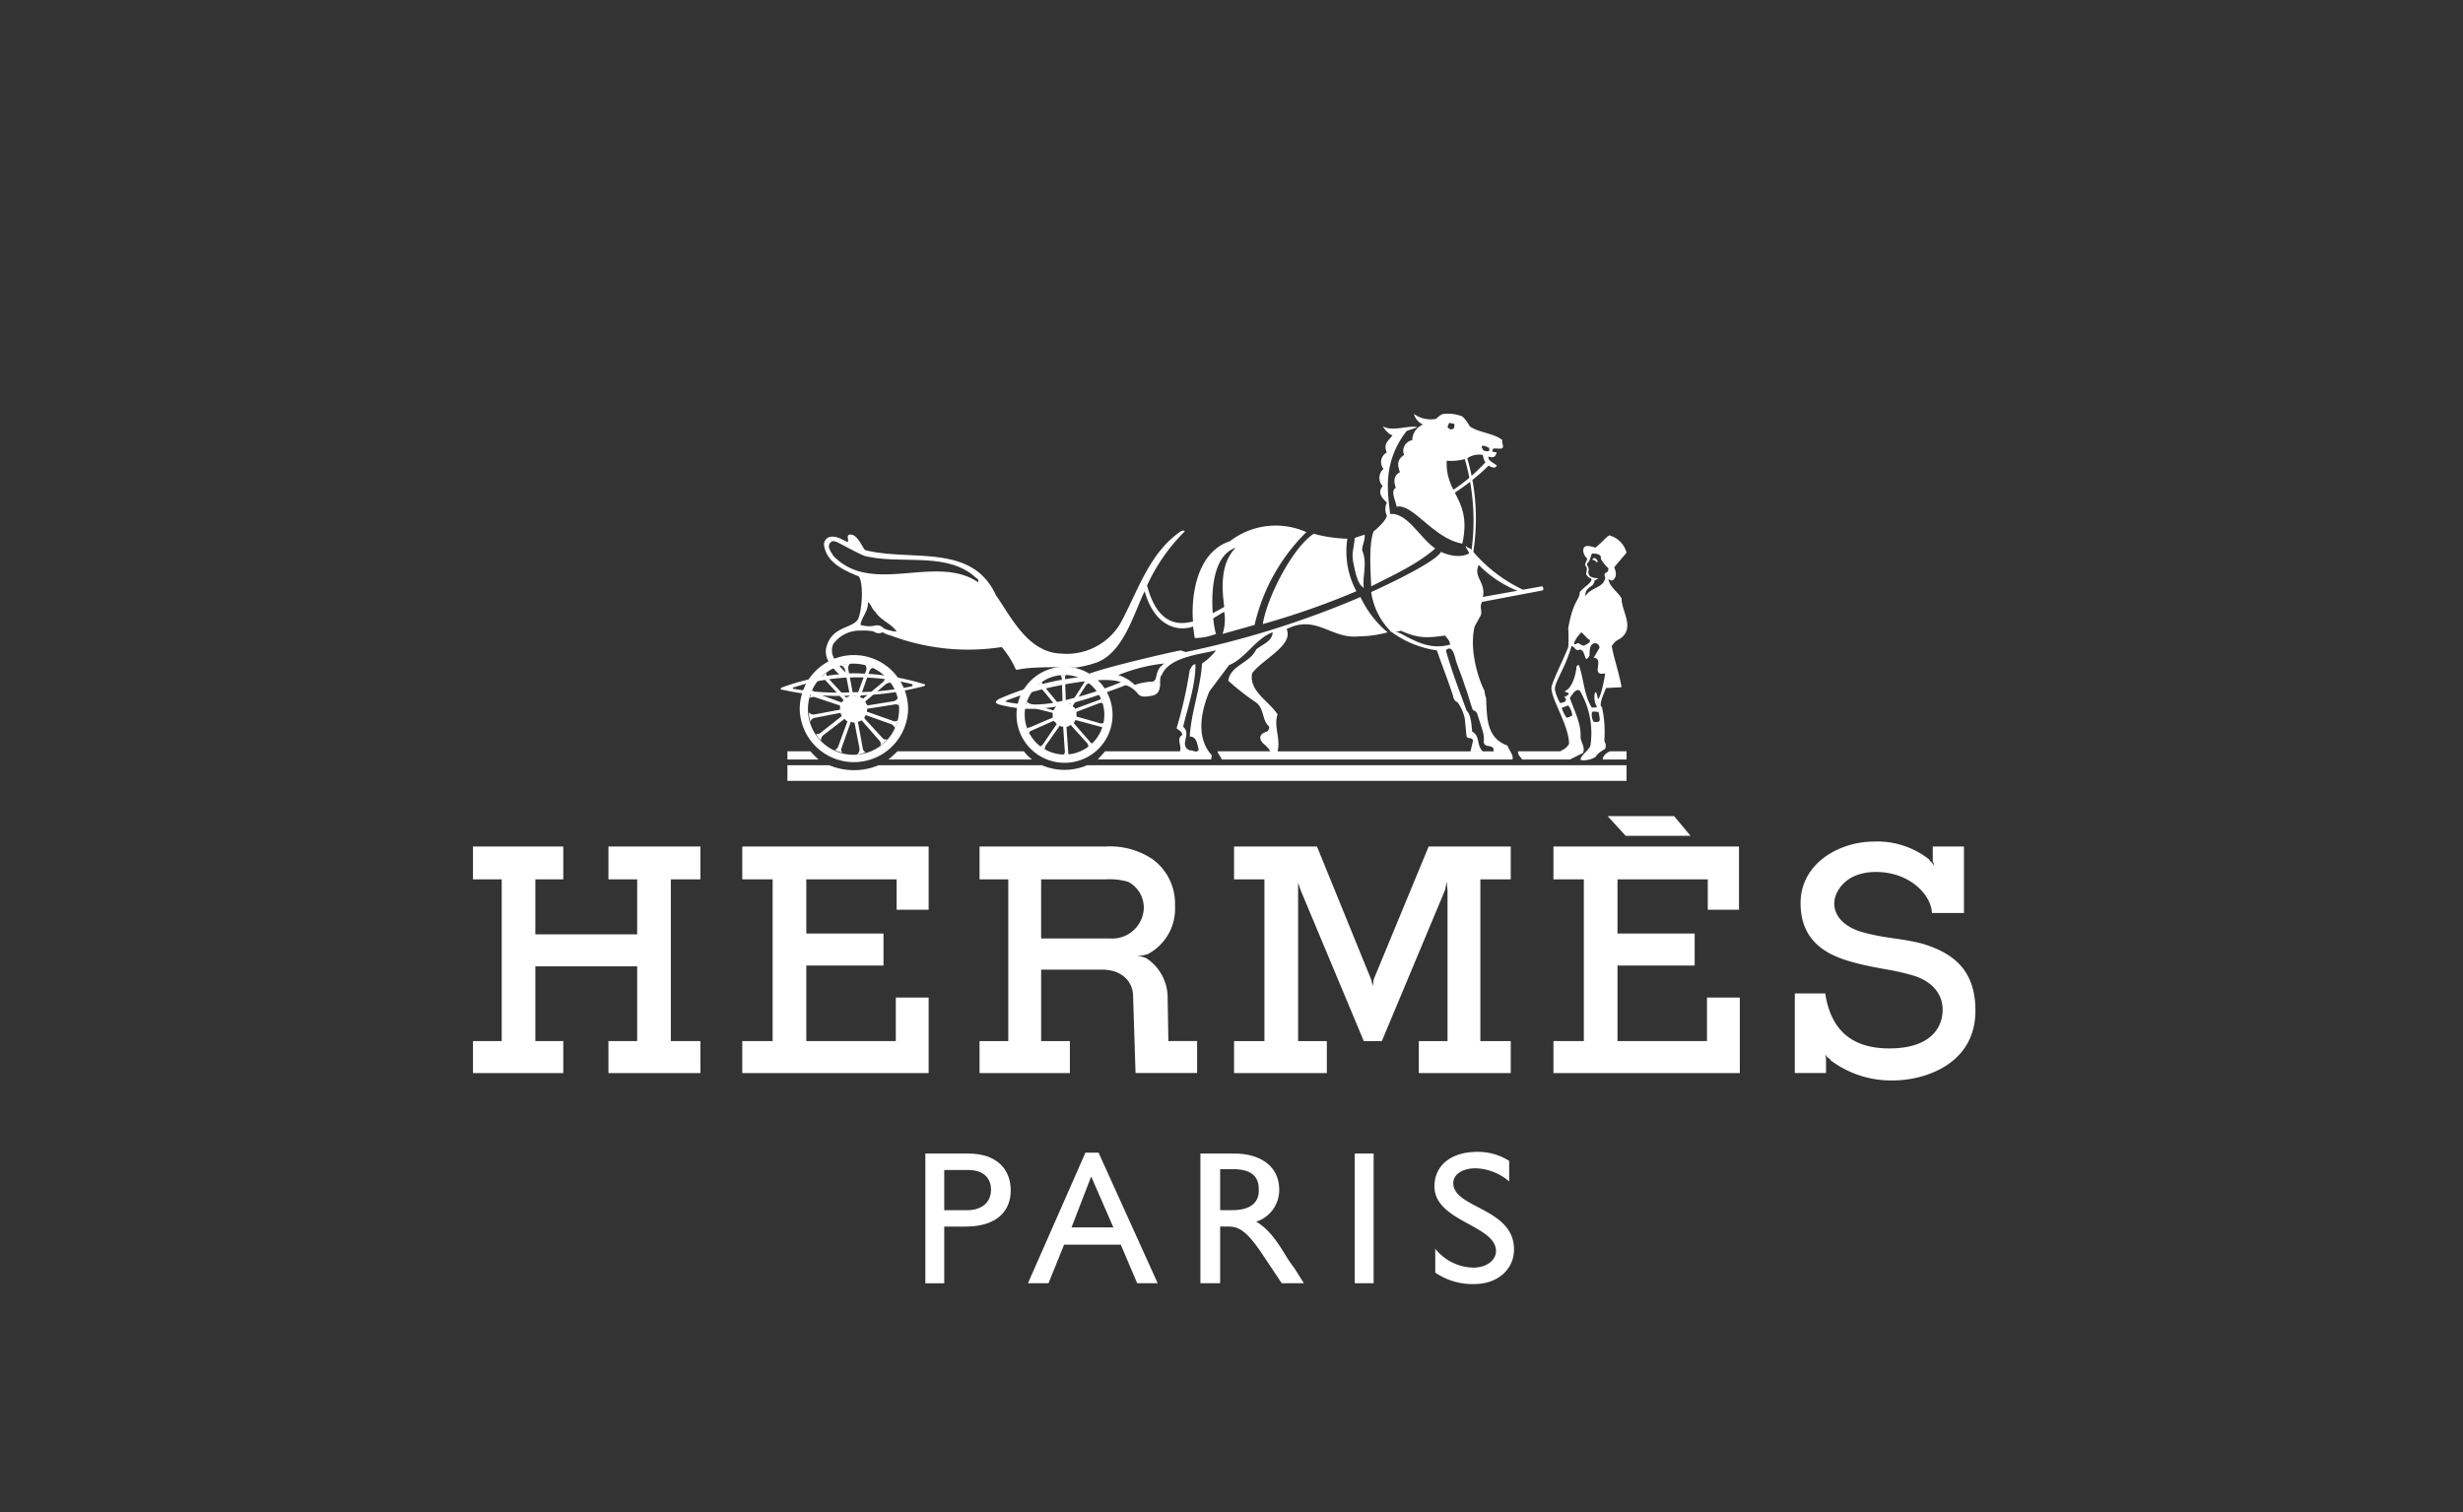 <svg id="Layer_1" data-name="Layer 1" xmlns="http://www.w3.org/2000/svg" viewBox="0 0 312.884 192.114"><rect x="0" y="0" width="312.884" height="192.114" fill="#333333" stroke="none"/><defs><style>.cls-1{fill:#fff;}</style></defs><title>refs</title><polygon class="cls-1" points="60.083 107.556 71.556 107.556 71.556 111.728 68.009 111.728 68.009 118.716 80.943 118.716 80.943 111.728 77.293 111.728 77.293 107.556 88.973 107.556 88.973 111.728 85.219 111.728 85.219 132.275 88.973 132.275 88.973 136.342 77.293 136.342 77.293 132.275 80.943 132.275 80.943 122.782 68.009 122.782 68.009 132.275 71.556 132.275 71.556 136.342 60.083 136.342 60.083 132.275 63.734 132.275 63.734 111.728 60.083 111.728 60.083 107.556"/><polygon class="cls-1" points="197.34 107.556 220.912 107.556 220.912 115.589 216.947 115.589 216.947 111.728 205.476 111.728 205.476 118.612 215.28 118.612 215.28 122.68 205.476 122.68 205.476 132.275 216.844 132.275 216.844 126.746 221.016 126.746 221.016 136.342 197.34 136.342 197.34 132.275 201.2 132.275 201.2 111.728 197.34 111.728 197.34 107.556"/><polygon class="cls-1" points="94.294 107.556 117.969 107.556 117.969 115.589 113.901 115.589 113.901 111.728 102.428 111.728 102.428 118.612 112.233 118.612 112.233 122.68 102.428 122.68 102.428 132.275 113.797 132.275 113.797 126.746 117.969 126.746 117.969 136.342 94.294 136.342 94.294 132.275 98.151 132.275 98.151 111.728 94.294 111.728 94.294 107.556"/><polygon class="cls-1" points="204.224 103.696 212.671 103.696 214.757 106.2 206.519 106.2 204.224 103.696"/><path class="cls-1" d="M244.065,119.863c-2.92-.731-4.9-.624-7.928-1.564-2.606-.94-3.128-2.5-3.128-3.546,0-1.148,1.148-3.964,5.319-3.964s6.989,2.816,7.093,5.215h4.067v-8.449h-3.964v1.876l.21.523v0c-.105,0-.21-.313-.626-.625v-.1a10.631,10.631,0,0,0-7.093-2.3c-4.276,0-9.282,2.713-9.282,7.823,0,5,3.547,6.675,6.675,7.51,3.025.833,4.589.833,7.2,1.564,2.5.625,4.172,2.188,4.172,4.484,0,2.084-1.356,4.9-6.78,4.9-5.32,0-7.509-2.922-8.135-6.989H228v10.116h3.965v-1.877h0l-.105-.523a1.375,1.375,0,0,0,.625.625v.105a12.749,12.749,0,0,0,8.03,2.608c3.86,0,10.431-1.979,10.431-8.864,0-5-2.606-7.3-6.883-8.55Z"/><polygon class="cls-1" points="188.056 132.275 188.056 111.728 191.916 111.728 191.916 107.556 181.487 107.556 174.499 124.453 174.394 125.287 174.185 124.453 167.301 107.556 156.766 107.556 156.766 111.728 160.626 111.728 160.626 132.275 156.766 132.275 156.766 136.342 168.554 136.342 168.554 132.275 164.904 132.275 164.904 113.395 164.904 112.145 165.215 113.083 173.246 132.275 175.541 132.275 183.572 113.083 183.781 112.041 183.886 113.188 183.886 132.275 180.236 132.275 180.236 136.342 191.916 136.342 191.916 132.275 188.056 132.275"/><path class="cls-1" d="M103.993,96.5H100.03V95.458h2.921a9.731,9.731,0,0,0,1.042,1.042Z"/><path class="cls-1" d="M203.6,96.5c0-.417.417-.834.939-1.042h2.087V96.5Z"/><path class="cls-1" d="M138.1,97.231a7.312,7.312,0,0,1-5.737,0H111.606a8.139,8.139,0,0,1-6.258,0h-5.32v1.981H206.623V97.231Z"/><path class="cls-1" d="M112.858,96.5a12.623,12.623,0,0,0,1.148-1.042h16.062a4.954,4.954,0,0,0,1.043,1.042Z"/><path class="cls-1" d="M135.282,95.874a5.058,5.058,0,1,0-5.11-5,5.075,5.075,0,0,0,5.11,5v1.043a6.1,6.1,0,1,1,6.049-6.049,6.077,6.077,0,0,1-6.049,6.049V95.874Z"/><path class="cls-1" d="M115.361,90.034a6.885,6.885,0,0,0-13.769,0,6.885,6.885,0,0,0,13.769,0h-1.148a5.789,5.789,0,1,1-11.577,0,5.789,5.789,0,0,1,11.577,0Z"/><path class="cls-1" d="M138.515,94.31l-2.086-2.4v-.105c.1-.1.1-.208.209-.313h0l3.128.834c.105,0,.314.1.314.209a2.659,2.659,0,0,1,.209-.731.776.776,0,0,1-.521.1l-2.921-.835a.1.1,0,0,1-.1-.1v-.522l3.024-1.147s.313,0,.313.1c0-.1-.209-.627-.209-.731a.472.472,0,0,1-.313.313l.209-.105-3.129,1.148c0,.1,0,0-.105,0a.224.224,0,0,0-.209-.209c0-.1-.1-.208,0-.208L138,87.006a.792.792,0,0,1,.416-.208,6.15,6.15,0,0,1-.729-.417c.105,0,.105.313,0,.417l-1.67,2.608h-.207a1.055,1.055,0,0,0-.314-.1.1.1,0,0,1-.1-.106l-.1-3.024c0-.209,0-.418.208-.418h-.834c.1,0,.21.313.21.418l.1,3.024a.1.1,0,0,1-.1.106,1.512,1.512,0,0,0-.315.208.1.1,0,0,1-.1-.1l-1.981-2.4a.625.625,0,0,1-.105-.418c-.1.105-.521.418-.626.522a.8.8,0,0,1,.419.208l1.981,2.4v.1c-.1,0-.209.209-.209.313a.367.367,0,0,1-.208.1l-2.922-.834q-.312-.157-.312-.314c0,.1-.21.626-.21.73,0,0,.314-.1.418,0l2.921.73a.1.1,0,0,1,.1.1v.522L130.8,92.428c-.1,0-.312.105-.312,0a2.652,2.652,0,0,0,.208.731.471.471,0,0,1,.314-.313l2.815-1.252a.1.1,0,0,1,.1.1.226.226,0,0,1,.209.209.1.1,0,0,1,.1.1l-1.772,2.608c-.105.1-.21.208-.315.208a2.2,2.2,0,0,0,.627.417c-.1,0,0-.313,0-.417l1.773-2.5a.1.1,0,0,1,.105-.105.383.383,0,0,0,.313.105c.1,0,.1,0,.1.1l.209,3.129c0,.105-.1.314-.209.314h.835c-.21,0-.21-.209-.21-.418l-.209-3.025a.1.1,0,0,1,.1-.1.8.8,0,0,0,.417-.208.1.1,0,0,1,.1.1l2.086,2.3c0,.105.1.313.1.417l.521-.521c-.106.107-.315-.1-.315-.1Z"/><path class="cls-1" d="M108.269,86.071a28.727,28.727,0,0,1,7.509.834c.209,0,.209.209,0,.313a36.107,36.107,0,0,1-7.4.731,33.109,33.109,0,0,1-7.509-.418c-.209,0-.209-.209,0-.209a25.783,25.783,0,0,1,7.4-1.251v-.522A29.787,29.787,0,0,0,99.4,87.322c-.314.105-.314.314,0,.314a32.3,32.3,0,0,0,8.969.73,36.215,36.215,0,0,0,8.865-1.148c.417-.1.313-.313.1-.313a31.25,31.25,0,0,0-9.074-1.356v.522Z"/><path class="cls-1" d="M139.246,84.194a13.517,13.517,0,0,1-2.608.626c-.522,0-3.128-.1-4.9,0-2.4.1-2.608.417-2.712.208a11.6,11.6,0,0,0-1.773-2.816,27.815,27.815,0,0,1-14.08-1.46v-.625a2.04,2.04,0,0,0,.73.1c-.73-1.043-1.981-1.356-2.712-2.5-.417-.313-.521-.939-.939-1.251.1,1.147-.835,1.981-.938,2.919a3.527,3.527,0,0,0,1.773.1,1.115,1.115,0,0,1,1.148.314,2.478,2.478,0,0,0,.938.312v.626a3.13,3.13,0,0,1-1.042-.417,1.053,1.053,0,0,1-1.148-.1,6.414,6.414,0,0,0-1.566-.105,4.17,4.17,0,0,0-3.546,1.67,1.987,1.987,0,0,0,.105,1.877,9.965,9.965,0,0,0,1.773,2.086l-.834.209c-1.252-1.147-2.189-2.19-1.981-3.546.626-2.921,3.337-2.5,4.068-3.754.521-1.148.729-4.485.1-5.423-1.772-.731-3.963-1.669-4.379-3.756a1.015,1.015,0,0,1,.625-1.252c.939-.209,1.564.314,2.3.625.313-.207-.313-.938.416-.938.94,0,1.564,1.878,1.878,1.981l-.1.731c-.626-.209-2.921-1.461-3.129-1.565-.417-.21-.938-.521-1.251-.1-.418.521.1,1.147.416,1.669,4.9,5.11,13.038-.313,18.357,3.337.1-.313,0-.417-.209-.522-3.651-3.442-9.491-1.668-14.184-2.815l.1-.731c5.84,1.46,13.56-.938,16.583,5.737,1.981,2.816,4.068,7.3,8.344,7.405a7.929,7.929,0,0,0,7.406-3.755c2.293-4.171,3.65-8.969,7.717-11.785.418-.209.626,0,.418.1a23.358,23.358,0,0,0-4.694,6.779c1.564,5.945,5.006,4.694,5.84,4.59-.209-2.191,0-8.657,4.694-10.222a9.524,9.524,0,0,1,9.7-1.147A24.13,24.13,0,0,0,159.375,79.4l-4.067,1.148a5.837,5.837,0,0,0,.209-2.816c-.418.209-.834.521-1.773,1.043-.418.105-.1-.522-.1-.522,0-.209,1.042-.625,1.877-1.147-.313-2.4-.521-5.527,1.46-7.51-4.067,1.356-2.921,9.908-2.5,10.951a7.709,7.709,0,0,1-2.711.522l-.209-1.46c-1.773.625-4.8.207-6.154-4.485-1.46,3.024-2.712,7.823-6.153,9.075Z"/><path class="cls-1" d="M202.869,71.468c-.21-.209-.314-.313-.524-.313-.1-.105,0-.209.106-.209.106-.1.313,0,.418.209.1.105.1.313,0,.313Z"/><path class="cls-1" d="M109.521,91.6l2.19,2.5a.5.5,0,0,1,.1.625c.314-.1.73-.625.939-.835a.491.491,0,0,1-.625-.1l-2.3-2.5v-.21l.1-.1a.1.1,0,0,1,.105-.105l3.232,1.148c.313.209.417.417.417.522.105-.209.314-.835.418-1.043a.64.64,0,0,1-.626.105l-3.233-1.148c-.1,0-.1,0-.1-.105v-.208a.1.1,0,0,1,.1-.105l3.337-.521c.418-.1.625.105.625.209,0-.209-.1-.939-.1-1.148a.816.816,0,0,1-.626.521l-3.233.522a.1.1,0,0,1-.1-.1c-.1-.1-.1-.208-.209-.314v-.1l2.608-2.19c.312-.209.626-.209.731-.1-.209-.209-.628-.73-.835-.939.1.105,0,.418-.209.731l-2.5,2.085c-.105.1-.105.1-.105,0a.382.382,0,0,1-.312-.1s-.106-.105,0-.105l1.147-3.233a.629.629,0,0,1,.522-.417,5.052,5.052,0,0,0-1.147-.418c.1,0,.312.418.207.73l-1.148,3.129a.1.1,0,0,1-.1.1h-.313l-.105-.1-.626-3.337a.907.907,0,0,1,.209-.625,5.283,5.283,0,0,0-1.148.209.825.825,0,0,1,.522.521l.625,3.233c0,.1,0,.1-.1.208-.1,0-.208.105-.313.105h-.105l-2.294-2.5c-.209-.314-.209-.627-.1-.627a2.788,2.788,0,0,0-.835.731.878.878,0,0,1,.625.209l2.3,2.5v.105l-.209.208h-.105l-3.13-1.147c-.312-.1-.519-.417-.416-.522a7.829,7.829,0,0,0-.417,1.148.787.787,0,0,1,.729-.1l3.129,1.043v.522l-3.337.625c-.313,0-.626-.209-.626-.313a4.535,4.535,0,0,0,.209,1.252.625.625,0,0,1,.522-.521l3.232-.627a.1.1,0,0,1,.106.1c0,.105,0,.105.1.21v.1L104.3,93.06c-.313.313-.625.209-.625.1,0,.313.52.835.625.939a.881.881,0,0,1,.208-.626l2.711-2.086c0-.1,0-.1.106,0,0,0,.1.1.207.209.106,0,.106,0,.106.1l-1.148,3.129c-.105.313-.418.521-.522.417a3.752,3.752,0,0,0,1.148.418c-.209,0-.313-.314-.209-.627l1.147-3.233a.1.1,0,0,1,.1-.1.386.386,0,0,0,.314.1.1.1,0,0,1,.1.1l.626,3.233a.955.955,0,0,1-.314.731,3.643,3.643,0,0,0,1.148-.314c-.1.106-.417-.209-.417-.417L109,91.809v-.1c.1,0,.209-.1.314-.1.1-.107.1-.107.21,0Z"/><path class="cls-1" d="M201.407,71.886c-.1-.1,0-.208,0-.314.1-.313.209-.313.209-.625-.522-.417-.626-1.252-.313-1.461.313-.313,1.355.1,1.355.1.939-.731,1.253-1.252,1.774-1.565a3.1,3.1,0,0,1,2.189,2.19c-.209.314-.73.835-1.564,1.878.313.729.313,1.251-.209,1.669a.669.669,0,0,1-.52-.209c.1,1.042,1.251,1.669,1.668,2.5,0,1.669,1.773,3.754-.21,5.111a2.29,2.29,0,0,0-1.042.938c.313,1.669.939,3.442,1.252,5.215l-1.981.105c-.208.626-.833,1.773-.625,2.4,0,0-.1-.1.105,0A14.4,14.4,0,0,1,203.808,94c0,.418.313.418.106,1.148-.209.1-1.044.625-1.148.939-.523.521-1.982.625-1.982.417,0-.521,1.043-1.147,1.253-1.773a10.622,10.622,0,0,0-1.358-6.988c-.52-.313-.938.521-1.251.938.523,1.565,1.461,3.233,1.356,5.006,0,.522.625,1.252.314,1.982l-1.67.834h-6.049c-.209-.313-.626-.626-.523-1.042h5.424c0-.209.523-.1,1.042-.94,0-2.5-2.607-6.153-2.189-7.4.522-1.565,1.253-2.815,2.086-4.9l.417-.105c-.939,3.129-2.295,4.694-2.085,5.633a6.155,6.155,0,0,0,.624,1.564l.209.626a4.7,4.7,0,0,0,.625,1.252,1.557,1.557,0,0,0,.73-.313,2.681,2.681,0,0,0-.521-1.252l-.834.313-.209-.626c.625,0,1.043-.417.522-.73,1.46-.73-.313-.521.209-.834.833-.418,1.251-1.982,1.355-2.92a.277.277,0,0,1,.314-.314c.625,1.669.625,3.859,1.668,5.424v.521a1.707,1.707,0,0,0,.209,1.252c.939.1.835-.1.626-1.252-.208,0-.626-.105-.835,0v-.521c.105-.105.523,0,.627-.105a2.483,2.483,0,0,1-.313-1.46c0-.313.207-.938.416.417.314.1.834-2.4.938-3.233-1.98.417,0-1.877-1.46-1.981l.731-1.252a.55.55,0,0,0-.835-.521l-.416-.522c-.313-.1-.626-.626-1.042-.938a3.928,3.928,0,0,0-.938,1.356c-.106.105.206.209.312.105.313-.313.521.312,1.042.208.208-.208.834-.313.626-.73l.416.522c-.416.208-.416.938-.416,1.46-.731,1.355-.418-.731-1.253-.731-.521.314-.73-.521-1.042-.417l-.417.105a18.625,18.625,0,0,0,0-2.4c.626-3.547,1.356-3.443,1.46-4.485,0-.417,1.564-1.252,1.461-1.669.105,0,.313.313.313.417-.1.521-1.146.521-1.043,1.669.627-1.148,2.4-1.043,2.5-2.4-.314-.834.417-.312.417-1.147a5.046,5.046,0,0,1-.94-1.148c-.1-.1.314-.731-1.146-.731-.105.106-.208.731-.418,1.043-.1.105-.312.314-.207.418,0,.1.207.208.207.625a.752.752,0,0,0,.21.834c.833.418,1.46,0,.521.522a.383.383,0,0,1-.1.313,2.2,2.2,0,0,0-.416-.626c-.106,0-.627-.313-.522-.73s.1-.623-.108-.832Z"/><path class="cls-1" d="M173.351,67.922c.1.731-.314,1.252-.314,1.981.73,1.774,0,3.13.209,4.8-.833-.521-1.043-1.877-1.355-3.337-.207-1.252.105-1.669.208-3.024l1.252-.418Z"/><path class="cls-1" d="M171.16,68.445a10.649,10.649,0,0,0,1.148,6.675,98.725,98.725,0,0,1-11.891,4.171c.523-3.337,3.756-9.7,6.468-11.473a18.088,18.088,0,0,0,4.275.627Z"/><path class="cls-1" d="M160.94,92.955c-1.043.313-1.043.938-.417,1.563a2.89,2.89,0,0,1,.835.94h-6.675c0,.312.313.522.52,1.042h36.922c.207-.521-.417-1.147-.625-1.773-2.609-.939-2.609-3.337-2.713-6.05a3.1,3.1,0,0,1-.207-.938c-.314-.418-2.087-4.694-1.252-8.135l.625-1.148c.522-.731-.106-1.148.313-1.981l7.717-1.461a.361.361,0,0,0-.1-.522h0c0-.105.1,0,0,0l-7.509,1.356c.416-1.877-1.252-2.5-.523-4.067a14.6,14.6,0,0,0,5.321,3.442l.73-.1a19,19,0,0,1-7.093-5.424c-.209,0-.416-.209-.625-.313,0,.209.522.834.416.939,0,0-1.25.834-3.546-.209-.73,1.46-8.865,5.111-8.865,5.111a8.8,8.8,0,0,0,2.5,5.006c.105.209-.314-.209,0,0a12.678,12.678,0,0,0,5.841,2.4c.419,1.252,1.982,5.32,2.087,5.945.209.625.521.625.521.625a5.5,5.5,0,0,1,.938,2.087l.21,2.189c.1.521.729.1.833.627l-.313,1.356h1.565c-.833-.73-.314-1.982-1.357-2.5-.105-1.252-.208-2.191-.729-2.712-.418-1.252-1.773-4.589-2.609-7.614l.523-.73c-2.294.625-4.068-.209-6.153-1.356-1.566-.731-.627-.1-.1-.418,2.5,1.148,3.754.835,5.631.626.209.314.626.625.626,1.148l-.523.73c.523-.522.941-.209,1.253,1.252.416,1.252.833,2.191,1.147,3.233.417,1.043.73,2.4,1.043,3.129a.646.646,0,0,1,.522.417c.73,2.3.939,2.608.833,3.651.209.834,1.356.105,1.252,1.148H162.294c.417-1.669-.521-3.128,0-4.694-1.042-1.669-3.65-2.92-3.233-5.215,1.253-1.773,5.319-3.546,4.381-5.632,3.755-1.878,5.633,1.251,9.075.938a14.887,14.887,0,0,0,3.755-.521,12.959,12.959,0,0,1-3.443-4.485,117.045,117.045,0,0,1-22.215,6.989l-.626-.209c-.729.1-12.62,2.816-12.2,3.337a35.335,35.335,0,0,0-10.848,2.816c-.52.313-.626.522,0,.731,4.8,1.251,8.761.313,16.167-2.5l-.521-.417a48.31,48.31,0,0,1-8.866,2.711,16.288,16.288,0,0,1-5.736-.105c-.314-.1-.314-.1-.106-.208,4.694-1.877,13.767-3.547,15.02-1.982a3.215,3.215,0,0,1,1.668,1.148c.418.521,1.253.312,1.877.208.835-.208.939-.938.939-1.669l-.939-.1a7.5,7.5,0,0,0-2.293.417,5.345,5.345,0,0,0-2.086-1.252A21.713,21.713,0,0,1,147.9,84.3c-1.356.938-.729,2.085-1.461,2.294l.939.1c0-.417,0-.73.209-.939.939-2.294,4.9-2.607,6.884-3.129A6.944,6.944,0,0,1,152.7,84.3c-.209,3.233-1.356,6.048-1.565,9.282.938,0,.938,1.042,1.148,1.669-.314.521-.731,0-1.148.1-1.46-.73.314-1.982-.834-3.024.626-2.608,1.564-5.216,1.564-7.928-.416,0-.521.418-.73.73a54.847,54.847,0,0,1-1.669,7.405c.209.21.73.418.73.835-.834.521,0,1.46-.313,2.086h-9.489l-.94,1.042h14.394l.1-.521c-2.087-2.3-1.357-5.633-.313-8.136l2.5-3.337c2.086-.834,3.338-3.337,5.529-4.172,0,1.147-1.356,1.565-2.086,2.19-.836,1.774-3.234,1.982-3.548,3.964a30.433,30.433,0,0,0,3.443,2.711c1.147.731.833,2.3,1.668,3.025.209.209,0,.627-.209.732Z"/><path class="cls-1" d="M176.9,55.3c-.418.626-1.252,1.043-.73,2.19a1.384,1.384,0,0,0-.417,2.086,1.513,1.513,0,0,0-.1,2.191c-.834.938.209,1.772.522,2.086a1.939,1.939,0,0,0,0,1.668h0c-.1.626-1.252,1.669-1.67,1.982-.625,1.564-.416,4.8-.313,6.988,2.92-1.46,5.84-2.815,8.136-4.8-1.981-1.356-3.547-4.589-5.737-4.38-.209-2.295-1.148-6.362,2.086-10.534.417-.209,1.042-.313,1.355-.521-1.355-.21-3.127.625-4.379-.1,0,0,.627,1.042,1.252,1.146Z"/><path class="cls-1" d="M183.886,54.26c0,.1.416.313.416.313s.418-.1.418-.21.1-.417,0-.521c-.1,0-.418-.1-.627-.1a2.744,2.744,0,0,0-.207.523l-.209.209-1.461-1.043.209-.209s.625-.625.938-.625a4.932,4.932,0,0,1,2.4.313,4.751,4.751,0,0,1,.939,1.252c1.147.834,3.024.834,4.172,1.773-.208.313.313.834-.106,1.042-.313.1-1.042-.105-1.145.1l-.106.626-.417-.1s.208-.73,0-.73c-.209-.1-.625-.313-.834-.209-.1.1,0,.209.105.417,0,.21.521.314.833.21l.419.1.52.1c-.208.522-.314.73-1.042.522-.209.522.938.938,1.042,1.148-.1.209-.314.417-1.042,0a27.012,27.012,0,0,1-4.8,3.755c-1.878.834-.1-.417-.1-.417a21.264,21.264,0,0,0,4.485-3.754,2.49,2.49,0,0,1-.314-.939,2.664,2.664,0,0,0-1.981.417,27.242,27.242,0,0,1,.624,12.725l-.208-.209a28.05,28.05,0,0,0-.73-12.412,6.5,6.5,0,0,1-2.294.208c-.209,4.277,3.232,4.9,1.98,10.535-3.65-.625-6.257-5.11-8.344-4.694-.1-.73-.834-1.981-.1-2.4-.21-.626-.418-1.46.521-1.983-.314-.834-.417-1.564.521-2.189a1.387,1.387,0,0,1,1.043-1.877,2.187,2.187,0,0,1,1.355-1.981,2.1,2.1,0,0,1-1.146-1.356,3.588,3.588,0,0,0,2.815.625l1.463,1.041Z"/><path class="cls-1" d="M148.424,132.275l-.1-5.842a6.015,6.015,0,0,0-2.711-4.693,4.417,4.417,0,0,0-1.252-.314,3.81,3.81,0,0,0,1.46-.208h0a6.513,6.513,0,0,0,3.442-6.153,6.945,6.945,0,0,0-2.921-5.945,9.687,9.687,0,0,0-5.84-1.565H124.435v4.172h3.651v20.548h-3.651v4.066h11.474v-4.066h-3.651V123.2h7.927c2.712.1,3.754,1.877,3.754,3.337l.314,9.8h7.821v-4.066Zm-7.405-13.036h-8.761v-7.51h8.24a8.328,8.328,0,0,1,2.816.314,3.69,3.69,0,0,1,1.982,3.44,4.007,4.007,0,0,1-4.277,3.756Z"/><path class="cls-1" d="M122.975,146.564c3.755,0,5.422,2.086,5.422,4.694s-1.772,4.589-5.736,4.589H119.95v7.2h-2.4V146.564Zm-3.025,7.2h2.92c1.773,0,3.025-.938,3.025-2.607,0-1.251-.73-2.5-2.92-2.5H119.95v5.11Z"/><path class="cls-1" d="M147.069,163.043h-2.608l-2.085-4.9h-7.2l-1.981,4.9h-2.609l7.3-16.585h1.67l7.51,16.585Zm-10.953-7.092h5.319l-2.817-6.468-2.5,6.468Z"/><rect class="cls-1" x="172.099" y="146.564" width="2.4" height="16.479"/><path class="cls-1" d="M191.708,150.108a6.784,6.784,0,0,0-4.276-1.667c-1.564,0-2.816.729-2.816,1.877,0,3.234,7.716,3.129,7.716,8.448,0,2.5-2.085,4.38-5,4.38a8.307,8.307,0,0,1-5.007-1.46V158.66a6.332,6.332,0,0,0,4.8,2.4c1.982,0,2.92-1.146,2.92-2.084,0-3.338-7.822-3.758-7.822-8.241,0-2.713,2.19-4.381,5.424-4.381a7.319,7.319,0,0,1,4.067,1.148v2.606Z"/><path class="cls-1" d="M164.382,161.06a14.829,14.829,0,0,1-.94-1.354c-1.251-2.088-2.293-3.548-3.858-4.485a4.217,4.217,0,0,0,2.92-4.066c0-2.818-2.19-4.589-5.738-4.589h-4.274v16.479H155v-7.2h1.042c1.252,0,2.3.418,4.484,3.756l2.294,3.442h2.817l-1.251-1.985Zm-7.822-7.3H155v-5.214h1.564c2.4,0,3.336.939,3.336,2.5.105,1.356-.624,2.712-3.336,2.712Z"/></svg>